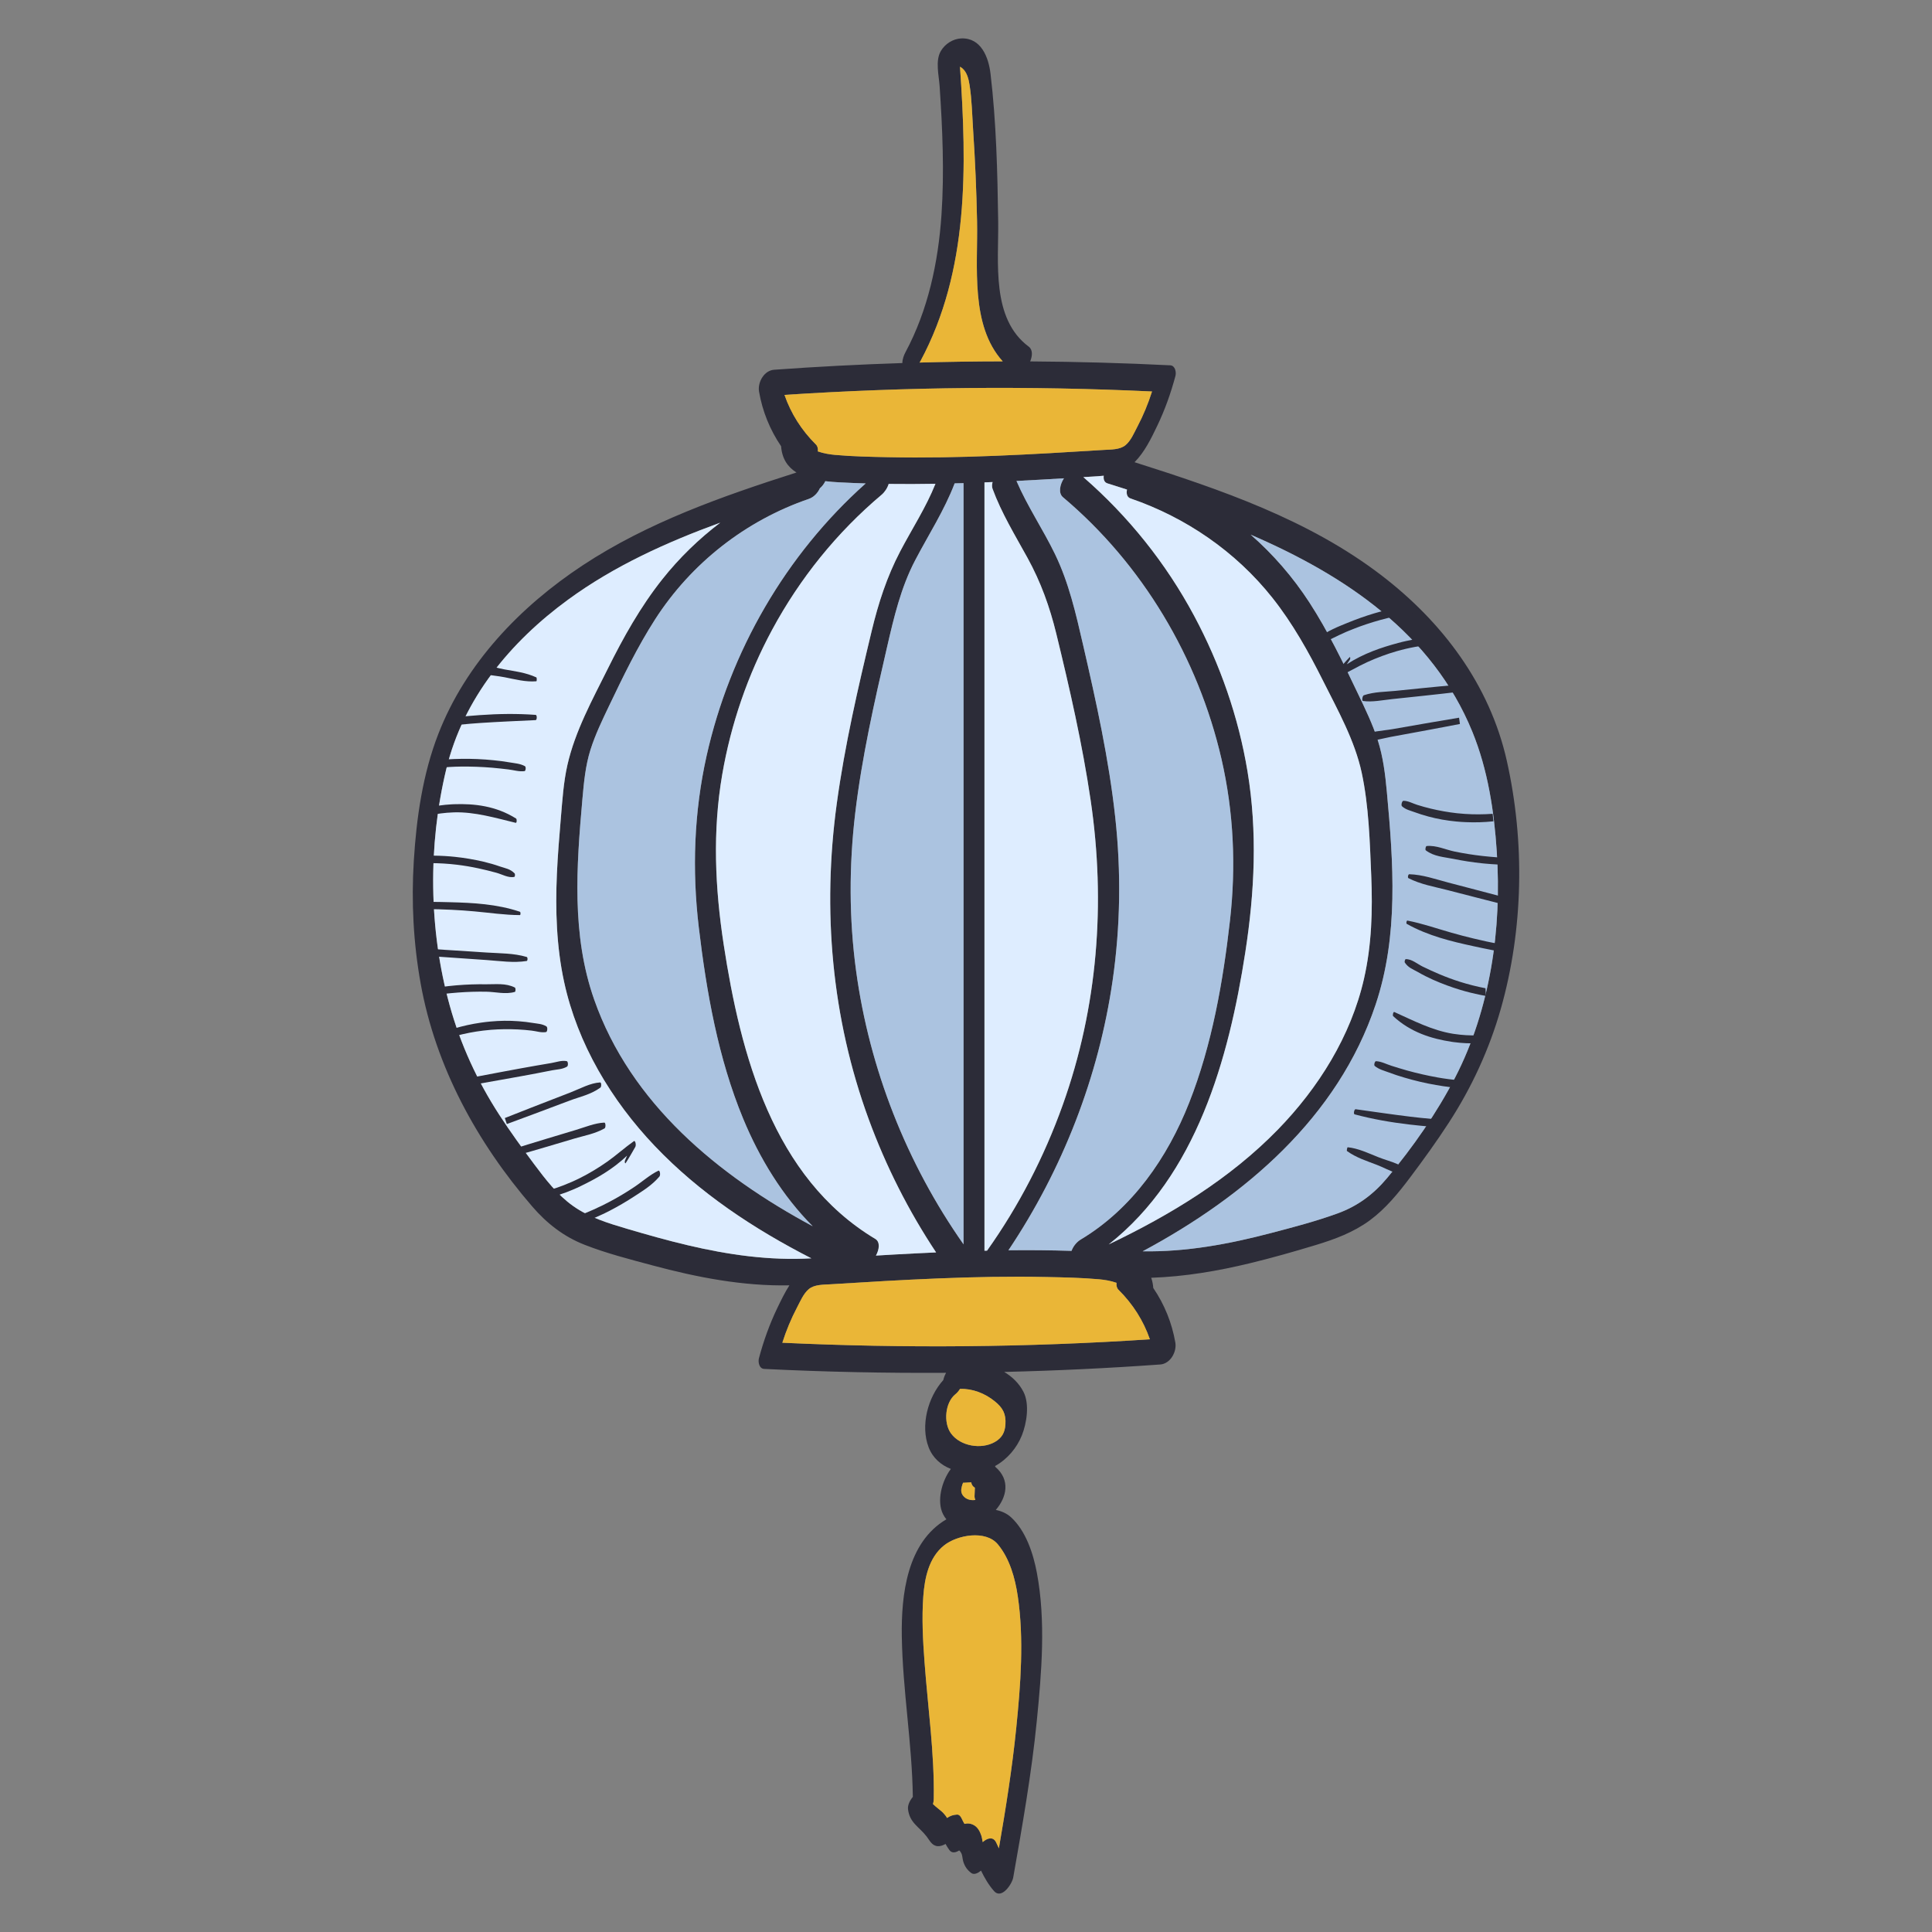 <?xml version="1.0" encoding="utf-8"?>
<!-- Generator: Adobe Illustrator 28.0.0, SVG Export Plug-In . SVG Version: 6.00 Build 0)  -->
<svg version="1.2" baseProfile="tiny" id="Слой_1"
	 xmlns="http://www.w3.org/2000/svg" xmlns:xlink="http://www.w3.org/1999/xlink" x="0px" y="0px"
	 viewBox="0 0 998.4 998.4" overflow="visible" xml:space="preserve">
<rect x="0" y="0" width="998.4" height="998.4" fill="#808080" stroke="none"/>
<g>
	<path fill="#2C2C38" d="M778.677,393.163c-8.84-39.37-33.33-71.83-65.04-96.04
		c-37.52-28.64-82.78-44.12-127.34-58.27
		c5.15-5.16,8.57-12.22,11.65-18.64c4.02-8.35,7.08-16.97,9.48-25.91
		c0.52-1.95-0.11-5.4-2.68-5.52c-24.11-1.2-48.25-1.86-72.39-2.02
		c1.23-2.88,1.38-6.04-0.74-7.63c-19.56-14.56-15.48-43.66-15.79-64.95
		c-0.36-25.29-0.97-50.98-3.96-76.12c-1-8.46-4.88-18.63-15.11-18.21
		c-4.29,0.18-8.45,2.85-10.59,6.56c-2.92,5.06-0.97,12.57-0.6,18.11
		c1.48,22.12,2.47,44.36,0.96,66.51
		c-1.67,24.6-6.93,49.24-18.66,71.09c-0.73,1.36-1.58,3.56-1.55,5.49
		c-22.11,0.72-44.21,1.87-66.28,3.46c-5.19,0.37-8.62,6.51-7.78,11.33
		c1.75,10.15,5.65,19.76,11.39,28.19c0.48,6.62,3.57,10.85,7.95,13.58
		c-38.31,12.25-76.8,25.75-110.52,48c-32.31,21.33-60.39,50.61-74.57,87.12
		c-8.1,20.83-11.3,43.43-12.67,65.62
		c-1.31,21.14-0.21,42.41,3.53,63.26
		c7.72,43.08,29.2,82.29,57.65,115.27c7.54,8.75,16.27,15.59,27.08,19.82
		c11.32,4.44,23.34,7.5,35.07,10.65c23.12,6.2,46.8,10.79,70.77,10.31
		c-2.41,3.78-4.4,7.89-6.26,11.76c-4.01,8.35-7.08,16.96-9.48,25.9
		c-0.52,1.96,0.11,5.4,2.68,5.53c31.32,1.55,62.68,2.21,94.02,2.02
		c-0.65,1.21-1.16,2.52-1.44,3.76c-8.05,8.91-11.83,23.55-7.59,34.67
		c2.11,5.54,6.39,9.24,11.5,11.23c-4.92,6.63-7.31,16.86-4.04,23.38
		c0.51,1.02,1.1,1.9,1.74,2.66c-20.41,11.99-23.38,39.1-23.04,60.58
		c0.44,27.72,5.32,55.16,5.7,82.87c-1.6,1.91-2.73,4.33-2.49,6.34
		c0.82,7.1,5.66,8.99,9.63,14.13c1.61,2.08,2.7,4.81,5.77,5
		c1.18,0.07,2.53-0.39,3.55-0.91c0.14-0.1,0.27-0.19,0.41-0.29
		c0.6,1.08,1.25,2.14,1.99,3.17c1.36,1.88,3.39,1.32,5.1,0.22
		c0.22,0.15,0.59,0.51,1.06,1.39c0.62,1.16,0.62,2.99,1.01,4.26
		c0.79,2.59,2,4.38,4.13,6c1.52,1.15,3.58,0.03,5.08-1.21
		c1.83,3.76,3.9,7.37,6.72,10.57c3.9,4.44,9.3-3.59,9.91-7
		c4.74-26.87,9.49-53.77,12.19-80.94
		c2.48-25.02,4.73-51.68,0.03-76.58c-1.87-9.95-5.67-21.61-13.35-28.66
		c-2.14-1.97-4.87-3.16-7.86-3.79c5.65-6.56,7.65-15.52-0.28-22.28
		c-0.02-0.14-0.06-0.28-0.09-0.42c0.04-0.02,0.08-0.04,0.12-0.06
		c6.14-3.42,11.08-9.21,13.7-15.73c2.53-6.31,4.07-16.17,0.87-22.47
		c-2.2-4.34-5.75-7.81-9.98-10.35c26.9-0.64,53.79-1.92,80.64-3.85
		c5.19-0.37,8.62-6.52,7.79-11.34c-1.76-10.15-5.65-19.76-11.4-28.18
		c-0.14-1.97-0.51-3.72-1.07-5.29c17.26-0.57,34.41-3.49,51.21-7.56
		c11.3-2.73,22.49-5.93,33.62-9.29c10.01-3.03,19.77-6.63,28.25-12.91
		c8.09-5.99,14.58-13.92,20.6-21.92c6.99-9.3,13.83-18.75,20.16-28.52
		c11.8-18.18,20.87-37.86,26.81-58.72
		C787.277,480.183,788.047,434.943,778.677,393.163z M657.527,308.923
		c10.46,13.18,18.7,27.94,26.21,42.94
		c7.59,15.14,16.36,30.77,19.95,47.45
		c3.69,17.18,4.2,35.74,4.93,53.27c0.75,17.86,0.23,35.82-3.77,53.31
		c-6.75,29.56-23.49,56.27-44.48,77.84c-24.78,25.45-55.54,44.1-87.41,59.34
		c45.26-35.69,62.03-95.67,70.58-150.96
		c4.82-31.2,6.32-62.21,1.14-93.46c-4.65-28.1-14.14-55.32-27.58-80.41
		c-14.56-27.19-34-51.46-57.26-71.68c1.49-0.09,2.98-0.18,4.47-0.27
		c2.05-0.13,4.08-0.24,6.07-0.45c-0.24,1.87,0.27,3.42,1.9,3.94
		c3.35,1.05,6.72,2.12,10.12,3.21c-0.43,2.13,0.02,3.97,1.81,4.58
		C612.897,267.423,638.637,285.123,657.527,308.923z M512.917,252.583
		c4.63,12.59,11.62,23.98,18.06,35.69c6.87,12.48,11.5,25.37,14.88,39.19
		c6.94,28.43,13.5,57.15,17.76,86.11c7.82,53.07,3.67,106.92-14.47,157.55
		c-9.55,26.69-22.65,52.07-39.07,75.18c-0.45,0.01-0.89,0.03-1.33,0.04
		v-397.06c1.39-0.06,2.79-0.11,4.19-0.17
		C512.597,250.363,512.547,251.573,512.917,252.583z M574.967,506.743
		c4.05-27.95,4.43-56.23,1.37-84.29
		c-3.28-30.14-9.84-59.77-16.65-89.28
		c-3.7-16.04-7.3-31.96-14.51-46.86
		c-6.21-12.82-14.27-24.68-19.89-37.77
		c4.05-0.21,8.1-0.42,12.15-0.65c4.12-0.23,8.25-0.47,12.37-0.72
		c-2.09,3.24-3.01,7.65-0.5,9.77c41.1,34.61,69.86,82.98,81.91,135.25
		c6.32,27.42,7.57,55.54,4.4,83.48
		c-3.6,31.76-9.3,64.24-21.05,94.08
		c-11.22,28.48-29.43,54.84-56.06,70.79
		c-2.07,1.24-3.9,3.45-4.77,5.87c-10.87-0.35-21.74-0.43-32.61-0.31
		C549.107,604.333,567.747,556.573,574.967,506.743z M475.657,186.623
		c25.13-46.81,23.99-100.54,20.44-152.14
		c0.49,0.28,0.9,0.56,1.19,0.81c2.46,2.07,3.27,5.6,3.75,8.62
		c1.19,7.56,1.33,15.44,1.83,23.08c1.05,15.74,1.73,31.5,2.05,47.28
		c0.47,23.42-3.61,53.81,13.25,72.46
		c-14.32,0.02-28.64,0.23-42.95,0.62
		C475.387,187.103,475.537,186.853,475.657,186.623z M405.397,204.073
		c63.23-4.15,126.65-4.73,189.94-1.77
		c-2.01,6.31-4.55,12.47-7.64,18.31c-1.62,3.08-3.27,7.08-6.01,9.39
		c-2.92,2.45-7.63,2.28-11.22,2.5c-18.58,1.17-37.16,2.28-55.76,3.03
		c-18.59,0.75-37.19,1.12-55.79,0.73c-9.09-0.19-18.25-0.36-27.31-1.18
		c-2.61-0.24-5.94-0.73-8.97-1.81c0.16-1.42-0.12-2.71-1.02-3.59
		C414.207,222.333,408.737,213.703,405.397,204.073z M452.317,640.233
		c-52.87-31.69-69.63-95.25-78.35-152.21c-4.48-29.25-5.78-58.53-0.74-87.78
		c4.49-26.1,13.21-51.47,25.78-74.78
		c14.35-26.6,33.46-50.32,56.59-69.8c1.51-1.27,2.98-3.38,3.64-5.58
		c8.06,0.1,16.11,0.07,24.17-0.07c-4.89,12.26-12.15,23.33-18.26,35
		c-6.85,13.1-11.27,26.76-14.71,41.11
		c-7.07,29.44-13.92,59.1-18.02,89.12
		c-7.54,55.08-2.68,110.87,16.52,163.2
		c8.88,24.19,20.56,47.31,34.81,68.77
		c-7.19,0.32-14.37,0.68-21.55,1.08c-3.18,0.18-6.36,0.37-9.54,0.56
		C454.437,645.653,454.907,641.783,452.317,640.233z M442.407,501.703
		c-3.67-27-3.67-54.39-0.46-81.44c3.44-28.96,9.89-57.46,16.45-85.84
		c3.57-15.47,7.14-30.75,14.54-44.91c6.92-13.22,15.06-25.75,20.4-39.73
		c1.53-0.04,3.06-0.06,4.59-0.11v393.36
		C468.527,601.183,449.307,552.413,442.407,501.703z M417.957,257.823
		c2.53-0.87,4.6-3,5.73-5.49c1.17-0.98,2.14-2.27,2.81-3.67
		c2.49,0.3,4.98,0.48,7.35,0.6c4.5,0.24,9.01,0.42,13.51,0.56
		c-41.29,36.8-70.14,86.82-82.21,140.76
		c-6.52,29.18-7.55,59.02-4.03,88.67c3.98,33.43,10,67.62,22.93,98.86
		c8.5,20.54,20.33,39.91,35.94,55.58c-48.9-26.27-94.06-63.42-112.93-117.13
		c-11.78-33.5-9.14-68.94-6.08-103.68
		c0.76-8.54,1.56-17.2,4.16-25.42c2.48-7.85,6.08-15.31,9.63-22.73
		c7.28-15.21,14.64-30.47,23.78-44.68
		C357.227,291.023,385.297,269.033,417.957,257.823z M355.237,643.463
		c-10.49-2.48-20.86-5.41-31.19-8.46
		c-9.72-2.88-19.58-5.87-27.93-11.81c-8.09-5.75-14.21-13.72-20.09-21.59
		c-6.23-8.35-12.36-16.79-18.03-25.53
		c-11.37-17.53-20.03-36.36-25.61-56.51
		c-10.85-39.2-11.28-82.61-1.76-122.14
		c8.78-36.46,33.16-65.77,62.95-87.54
		c23.87-17.45,50.86-29.65,78.63-39.79
		c-11.13,8.45-21.22,18.26-29.96,29.27
		c-11.26,14.18-20.13,30.04-28.16,46.21
		c-7.93,15.94-16.89,32.22-20.86,49.7c-2.04,9-2.61,18.28-3.4,27.45
		c-0.82,9.62-1.61,19.25-2.04,28.89c-0.82,18.67-0.24,37.51,3.73,55.82
		c6.93,31.99,24.4,61.18,46.82,84.75
		c23.11,24.3,51.23,42.88,80.96,58.09
		C397.687,651.513,376.237,648.433,355.237,643.463z M496.377,955.753
		c0.16-0.13,0.33-0.26,0.48-0.38
		C496.677,955.533,496.517,955.653,496.377,955.753z M515.647,798.053
		c6.16,7.41,8.92,17.48,10.31,26.83c3.29,22.21,1.46,45.84-0.79,68.07
		c-2.1,20.85-5.41,41.56-8.98,62.21c-0.45-0.94-0.89-1.88-1.31-2.84
		c-1.59-3.56-4.76-2.44-7.04-0.37c-0.25-1.13-0.37-2.33-0.68-3.27
		c-0.67-2.03-1.76-4.23-3.66-5.38c-1.73-1.04-3.45-1.18-5.08-0.78
		c-0.47-0.76-0.9-1.55-1.28-2.41c-0.44-0.99-1.23-2.49-2.62-2.39
		c-2.01,0.16-3.34,0.58-4.99,1.67c-0.06,0.04-0.1,0.06-0.15,0.1
		c-0.34-0.82-1.08-1.61-1.61-2.25c-1.18-1.42-3.77-3.1-5.62-4.93
		c0.24-0.89,0.38-1.78,0.39-2.63c0.4-23.72-3.03-47.21-4.77-70.82
		c-0.84-11.25-1.46-22.67-0.63-33.94c0.7-9.47,2.86-19.98,10.65-26.24
		C494.657,793.143,509.427,790.563,515.647,798.053z M504.037,775.133
		c-2.37,0.33-4.82-0.24-6.37-2.25c-1.14-1.48-1.08-3.06-0.61-4.77
		c0.15-0.58,0.37-1.37,0.71-1.93c0.08,0.03,0.2,0.05,0.39,0.06
		c0.54,0,2.37-0.18,3.74-0.22c0.18,1.13,0.73,2.09,1.74,2.69
		c0.05,0.03,0.09,0.07,0.15,0.1c-0.02,1.65-0.18,3.59-0.18,4.33
		C503.607,773.923,503.767,774.583,504.037,775.133z M519.577,736.133
		c-0.27,4.11-1.83,6.96-5.43,9.02c-7,4.02-17.81,2.25-22.67-4.36
		c-4.03-5.48-3.13-16.01,2.28-20.33c0.84-0.67,1.67-1.63,2.35-2.73
		c6.45-0.19,12.76,2.23,17.89,6.36
		C518.247,727.503,519.937,730.653,519.577,736.133z M404.287,693.883
		c2.01-6.31,4.56-12.47,7.64-18.31c1.62-3.07,3.28-7.08,6.02-9.38
		c2.92-2.46,7.62-2.28,11.22-2.51c18.58-1.16,37.16-2.28,55.76-3.03
		c18.58-0.75,37.19-1.12,55.78-0.73c9.09,0.19,18.26,0.36,27.31,1.18
		c2.62,0.24,5.94,0.74,8.97,1.82c-0.15,1.41,0.13,2.7,1.02,3.59
		c7.41,7.34,12.89,15.98,16.22,25.6
		C531.007,696.263,467.587,696.853,404.287,693.883z M770.527,500.313
		c-3.43,19.51-9.37,38.73-18.48,56.36
		c-9.53,18.45-21.87,36.16-35.2,52.07
		c-7.06,8.43-15.24,14.54-25.62,18.31
		c-11.15,4.06-22.79,7.1-34.26,10.11
		c-21.76,5.72-43.96,9.87-66.46,9.47
		c52.76-28.33,100.88-69.16,120.37-127.47
		c11.92-35.64,9.21-73.15,5.81-109.96c-0.83-9-1.92-18.01-4.68-26.65
		c-2.66-8.33-6.5-16.23-10.26-24.1c-7.66-16.04-15.37-32.13-25.06-47.07
		c-8.5-13.1-18.74-24.91-30.37-35.08
		c48.93,21.13,93.85,51.17,114.55,101.85
		c8.01,19.61,11.26,40.99,12.63,62.02
		C774.797,460.253,774.007,480.473,770.527,500.313z"/>
	<path fill="#ABC3E0" d="M770.527,500.313c-3.43,19.51-9.37,38.73-18.48,56.36
		c-9.53,18.45-21.87,36.16-35.2,52.07
		c-7.06,8.43-15.24,14.54-25.62,18.31
		c-11.15,4.06-22.79,7.1-34.26,10.11
		c-21.76,5.72-43.96,9.87-66.46,9.47
		c52.76-28.33,100.88-69.16,120.37-127.47
		c11.92-35.64,9.21-73.15,5.81-109.96c-0.83-9-1.92-18.01-4.68-26.65
		c-2.66-8.33-6.5-16.23-10.26-24.1c-7.66-16.04-15.37-32.13-25.06-47.07
		c-8.5-13.1-18.74-24.91-30.37-35.08
		c48.93,21.13,93.85,51.17,114.55,101.85
		c8.01,19.61,11.26,40.99,12.63,62.02
		C774.797,460.253,774.007,480.473,770.527,500.313z"/>
	<path fill="#DEEDFF" d="M704.847,505.893c-6.75,29.56-23.49,56.27-44.48,77.84
		c-24.78,25.45-55.54,44.1-87.41,59.34
		c45.26-35.69,62.03-95.67,70.58-150.96
		c4.82-31.2,6.32-62.21,1.14-93.46c-4.65-28.1-14.14-55.32-27.58-80.41
		c-14.56-27.19-34-51.46-57.26-71.68c1.49-0.09,2.98-0.18,4.47-0.27
		c2.05-0.13,4.08-0.24,6.07-0.45c-0.24,1.87,0.27,3.42,1.9,3.94
		c3.35,1.05,6.72,2.12,10.12,3.21c-0.43,2.13,0.02,3.97,1.81,4.58
		c28.69,9.85,54.43,27.55,73.32,51.35
		c10.46,13.18,18.7,27.94,26.21,42.94
		c7.59,15.14,16.36,30.77,19.95,47.45
		c3.69,17.18,4.2,35.74,4.93,53.27
		C709.367,470.443,708.847,488.403,704.847,505.893z"/>
	<path fill="#ABC3E0" d="M635.617,475.673c-3.6,31.76-9.3,64.24-21.05,94.08
		c-11.22,28.48-29.43,54.84-56.06,70.79
		c-2.07,1.24-3.9,3.45-4.77,5.87c-10.87-0.35-21.74-0.43-32.61-0.31
		c27.98-41.77,46.62-89.53,53.84-139.36
		c4.05-27.95,4.43-56.23,1.37-84.29
		c-3.28-30.14-9.84-59.77-16.65-89.28
		c-3.7-16.04-7.3-31.96-14.51-46.86
		c-6.21-12.82-14.27-24.68-19.89-37.77
		c4.05-0.21,8.1-0.42,12.15-0.65c4.12-0.23,8.25-0.47,12.37-0.72
		c-2.09,3.24-3.01,7.65-0.5,9.77c41.1,34.61,69.86,82.98,81.91,135.25
		C637.537,419.613,638.787,447.733,635.617,475.673z"/>
	<path fill="#DEEDFF" d="M549.147,571.123c-9.55,26.69-22.65,52.07-39.07,75.18
		c-0.45,0.01-0.89,0.03-1.33,0.04v-397.06
		c1.39-0.06,2.79-0.11,4.19-0.17c-0.34,1.25-0.39,2.46-0.02,3.47
		c4.63,12.59,11.62,23.98,18.06,35.69c6.87,12.48,11.5,25.37,14.88,39.19
		c6.94,28.43,13.5,57.15,17.76,86.11
		C571.437,466.643,567.287,520.493,549.147,571.123z"/>
	<path fill="#ABC3E0" d="M497.927,249.673v393.36c-29.4-41.85-48.62-90.62-55.52-141.33
		c-3.67-27-3.67-54.39-0.46-81.44c3.44-28.96,9.89-57.46,16.45-85.84
		c3.57-15.47,7.14-30.75,14.54-44.91c6.92-13.22,15.06-25.75,20.4-39.73
		C494.867,249.743,496.397,249.723,497.927,249.673z"/>
	<path fill="#DEEDFF" d="M483.747,647.213c-7.19,0.32-14.37,0.68-21.55,1.08
		c-3.18,0.18-6.36,0.37-9.54,0.56c1.78-3.2,2.25-7.07-0.34-8.62
		c-52.87-31.69-69.63-95.25-78.35-152.21c-4.48-29.25-5.78-58.53-0.74-87.78
		c4.49-26.1,13.21-51.47,25.78-74.78
		c14.35-26.6,33.46-50.32,56.59-69.8c1.51-1.27,2.98-3.38,3.64-5.58
		c8.06,0.1,16.11,0.07,24.17-0.07c-4.89,12.26-12.15,23.33-18.26,35
		c-6.85,13.1-11.27,26.76-14.71,41.11
		c-7.07,29.44-13.92,59.1-18.02,89.12
		c-7.54,55.08-2.68,110.87,16.52,163.2
		C457.817,602.633,469.497,625.753,483.747,647.213z"/>
	<path fill="#ABC3E0" d="M365.147,390.583c-6.52,29.18-7.55,59.02-4.03,88.67
		c3.98,33.43,10,67.62,22.93,98.86c8.5,20.54,20.33,39.91,35.94,55.58
		c-48.9-26.27-94.06-63.42-112.93-117.13
		c-11.78-33.5-9.14-68.94-6.08-103.68
		c0.76-8.54,1.56-17.2,4.16-25.42c2.48-7.85,6.08-15.31,9.63-22.73
		c7.28-15.21,14.64-30.47,23.78-44.68c18.68-29.03,46.75-51.02,79.41-62.23
		c2.53-0.87,4.6-3,5.73-5.49c1.17-0.98,2.14-2.27,2.81-3.67
		c2.49,0.3,4.98,0.48,7.35,0.6c4.5,0.24,9.01,0.42,13.51,0.56
		C406.067,286.623,377.217,336.643,365.147,390.583z"/>
	<path fill="#DEEDFF" d="M419.297,650.273c-21.61,1.24-43.06-1.84-64.06-6.81
		c-10.49-2.48-20.86-5.41-31.19-8.46
		c-9.72-2.88-19.58-5.87-27.93-11.81c-8.09-5.75-14.21-13.72-20.09-21.59
		c-6.23-8.35-12.36-16.79-18.03-25.53
		c-11.37-17.53-20.03-36.36-25.61-56.51
		c-10.85-39.2-11.28-82.61-1.76-122.14
		c8.78-36.46,33.16-65.77,62.95-87.54
		c23.87-17.45,50.86-29.65,78.63-39.79
		c-11.13,8.45-21.22,18.26-29.96,29.27
		c-11.26,14.18-20.13,30.04-28.16,46.21
		c-7.93,15.94-16.89,32.22-20.86,49.7c-2.04,9-2.61,18.28-3.4,27.45
		c-0.82,9.62-1.61,19.25-2.04,28.89c-0.82,18.67-0.24,37.51,3.73,55.82
		c6.93,31.99,24.4,61.18,46.82,84.75
		C361.447,616.483,389.567,635.063,419.297,650.273z"/>
	<path fill="#EAB637" d="M595.337,202.303c-2.01,6.31-4.55,12.47-7.64,18.31
		c-1.62,3.08-3.27,7.08-6.01,9.39c-2.92,2.45-7.63,2.28-11.22,2.5
		c-18.58,1.17-37.16,2.28-55.76,3.03c-18.59,0.75-37.19,1.12-55.79,0.73
		c-9.09-0.19-18.25-0.36-27.31-1.18c-2.61-0.24-5.94-0.73-8.97-1.81
		c0.16-1.42-0.12-2.71-1.02-3.59c-7.41-7.35-12.88-15.98-16.22-25.61
		C468.627,199.923,532.047,199.343,595.337,202.303z"/>
	<path fill="#EAB637" d="M504.037,775.133c-2.37,0.33-4.82-0.24-6.37-2.25
		c-1.14-1.48-1.08-3.06-0.61-4.77c0.15-0.58,0.37-1.37,0.71-1.93
		c0.08,0.03,0.2,0.05,0.39,0.06c0.54,0,2.37-0.18,3.74-0.22
		c0.18,1.13,0.73,2.09,1.74,2.69c0.05,0.03,0.09,0.07,0.15,0.1
		c-0.02,1.65-0.18,3.59-0.18,4.33
		C503.607,773.923,503.767,774.583,504.037,775.133z"/>
	<path fill="#EAB637" d="M594.227,692.113c-63.22,4.15-126.64,4.74-189.94,1.77
		c2.01-6.31,4.56-12.47,7.64-18.31c1.62-3.07,3.28-7.08,6.02-9.38
		c2.92-2.46,7.62-2.28,11.22-2.51c18.58-1.16,37.16-2.28,55.76-3.03
		c18.58-0.75,37.19-1.12,55.78-0.73c9.09,0.19,18.26,0.36,27.31,1.18
		c2.62,0.24,5.94,0.74,8.97,1.82c-0.15,1.41,0.13,2.7,1.02,3.59
		C585.417,673.853,590.897,682.493,594.227,692.113z"/>
	<path fill="#EAB637" d="M519.577,736.133c-0.27,4.11-1.83,6.96-5.43,9.02
		c-7,4.02-17.81,2.25-22.67-4.36c-4.03-5.48-3.13-16.01,2.28-20.33
		c0.84-0.67,1.67-1.63,2.35-2.73c6.45-0.19,12.76,2.23,17.89,6.36
		C518.247,727.503,519.937,730.653,519.577,736.133z"/>
	<path fill="#EAB637" d="M525.167,892.953c-2.1,20.85-5.41,41.56-8.98,62.21
		c-0.45-0.94-0.89-1.88-1.31-2.84c-1.59-3.56-4.76-2.44-7.04-0.37
		c-0.25-1.13-0.37-2.33-0.68-3.27c-0.67-2.03-1.76-4.23-3.66-5.38
		c-1.73-1.04-3.45-1.18-5.08-0.78c-0.47-0.76-0.9-1.55-1.28-2.41
		c-0.44-0.99-1.23-2.49-2.62-2.39c-2.01,0.16-3.34,0.58-4.99,1.67
		c-0.06,0.04-0.1,0.06-0.15,0.1c-0.34-0.82-1.08-1.61-1.61-2.25
		c-1.18-1.42-3.77-3.1-5.62-4.93c0.24-0.89,0.38-1.78,0.39-2.63
		c0.4-23.72-3.03-47.21-4.77-70.82c-0.84-11.25-1.46-22.67-0.63-33.94
		c0.7-9.47,2.86-19.98,10.65-26.24c6.87-5.54,21.64-8.12,27.86-0.63
		c6.16,7.41,8.92,17.48,10.31,26.83
		C529.247,847.093,527.417,870.723,525.167,892.953z"/>
	<path fill="#EAB637" d="M518.167,186.733c-14.32,0.02-28.64,0.23-42.95,0.62
		c0.17-0.25,0.32-0.5,0.44-0.73c25.13-46.81,23.99-100.54,20.44-152.14
		c0.49,0.28,0.9,0.56,1.19,0.81c2.46,2.07,3.27,5.6,3.75,8.62
		c1.19,7.56,1.33,15.44,1.83,23.08c1.05,15.74,1.73,31.5,2.05,47.28
		C505.387,137.693,501.307,168.083,518.167,186.733z"/>
	<g>
		<path fill="#2C2C38" d="M293.024,551.2c-2.478,1.46-5.206,1.42-7.752,1.91
			c-2.652,0.53-5.312,1.04-7.967,1.56c-5.181,1.01-10.374,1.9-15.559,2.84
			c-0.764,0.14-1.524,0.28-2.288,0.41c-4.818,0.87-9.631,1.73-14.448,2.56
			c-0.388-1.2-0.773-2.41-1.153-3.63c4.78-0.92,9.559-1.83,14.343-2.72
			c1.072-0.2,2.141-0.4,3.213-0.6c5.189-0.94,10.374-1.95,15.563-2.83
			c2.656-0.46,5.312-0.91,7.967-1.36c2.597-0.45,5.362-1.51,7.963-0.96
			C293.581,548.52,293.712,550.8,293.024,551.2z"/>
	</g>
	<g>
		<g>
			<path fill="#2C2C38" d="M277.169,352.06c-5.455,0.468-10.931-1.006-16.38-2.073
				c-1.697-0.335-3.403-0.559-5.111-0.793c-1.902-0.244-3.811-0.518-5.711-0.976
				c-0.093-1.545-0.179-3.1-0.264-4.645c1.887,0.244,3.779,0.681,5.666,1.138
				c1.818,0.447,3.633,0.915,5.44,1.24c5.455,0.996,10.935,1.606,16.369,4.116
				C277.445,350.19,277.439,352.05,277.169,352.06z"/>
		</g>
		<g>
			<path fill="#2C2C38" d="M276.802,372.134c-9.487,0.46-19,0.84-28.496,1.47
				c-1.702,0.11-3.399,0.24-5.1,0.38c-3.103,0.26-6.211,0.55-9.314,0.85
				c-0.912,0.09-1.828,0.22-2.744,0.35c-0.236-1.31-0.473-2.64-0.701-3.96
				c1.17-0.11,2.335-0.21,3.492-0.36c2.829-0.35,5.662-0.64,8.495-0.88
				c1.854-0.16,3.703-0.31,5.556-0.44c9.627-0.69,19.219-0.82,28.846-0.11
				C277.579,369.484,277.541,372.114,276.802,372.134z"/>
		</g>
		<g>
			<path fill="#2C2C38" d="M271.095,398.484c-2.761,0.41-5.616-0.54-8.377-0.86
				c-2.795-0.33-5.59-0.65-8.385-0.89c-5.358-0.45-10.724-0.64-16.082-0.59
				c-0.916,0.01-1.832,0.03-2.749,0.06c-4.155,0.14-8.301,0.5-12.447,0.97
				c-0.27-1.34-0.54-2.69-0.806-4.04c4.134-0.49,8.271-0.75,12.405-0.89
				c1.212-0.04,2.428-0.07,3.64-0.09c5.599-0.1,11.193,0.15,16.787,0.72
				c2.795,0.27,5.586,0.63,8.377,1.12c2.584,0.46,5.286,0.56,7.807,1.94
				C271.914,396.284,271.677,398.404,271.095,398.484z"/>
		</g>
		<g>
			<path fill="#2C2C38" d="M266.524,425.215c-10.593-2.57-21.031-5.68-31.709-5.42
				c-0.224,0.01-0.452,0.01-0.676,0.03c-4.205,0.14-8.402,0.7-12.586,1.62
				c-0.287-1.32-0.57-2.63-0.849-3.95c4.146-1,8.309-1.6,12.477-1.83
				c0.452-0.03,0.904-0.05,1.355-0.07c10.661-0.38,21.791,0.9,32.139,7.39
				C267.199,423.315,267.069,425.345,266.524,425.215z"/>
		</g>
		<g>
			<path fill="#2C2C38" d="M265.805,453.14c-3.002,0.71-6.35-1.33-9.344-2.14
				c-3.082-0.85-6.177-1.6-9.268-2.27c-3.703-0.8-7.41-1.42-11.121-1.87
				c-4.526-0.54-9.057-0.81-13.587-0.82c-0.304-1.28-0.604-2.57-0.899-3.86
				c3.682-0.05,7.359,0.08,11.033,0.38c0.811,0.07,1.617,0.15,2.428,0.23
				c4.957,0.52,9.905,1.36,14.845,2.51c2.871,0.68,5.742,1.51,8.592,2.51
				c2.445,0.85,5.176,1.17,7.444,3.53
				C266.253,451.68,266.155,453.06,265.805,453.14z"/>
		</g>
		<g>
			<path fill="#2C2C38" d="M268.626,472.893c-7.824-0.03-15.639-1.22-23.45-1.92
				c-3.914-0.36-7.832-0.63-11.746-0.82c-4.598-0.24-9.196-0.35-13.794-0.36
				c-0.308-1.24-0.612-2.48-0.916-3.72c3.027-0.03,6.05-0.01,9.078,0.05
				c1.533,0.03,3.07,0.07,4.606,0.11c12.084,0.3,24.299,0.93,36.248,4.92
				C269.107,471.293,269.115,472.913,268.626,472.893z"/>
		</g>
		<g>
			<path fill="#2C2C38" d="M272.168,496.608c-6.827,1.09-13.752,0-20.587-0.48
				c-4.957-0.34-9.909-0.68-14.866-1.03c-1.904-0.13-3.808-0.27-5.713-0.4
				c-2.901-0.2-5.806-0.41-8.706-0.62c-0.334-1.26-0.667-2.52-0.996-3.78
				c3.251,0.21,6.498,0.41,9.749,0.62c1.524,0.1,3.053,0.2,4.577,0.29
				c5.333,0.35,10.665,0.69,16.002,1.04c6.836,0.44,13.769,0.29,20.566,2.28
				C272.755,494.698,272.733,496.518,272.168,496.608z"/>
		</g>
		<g>
			<path fill="#2C2C38" d="M266.041,512.596c-4.813,1.39-9.876-0.03-14.714-0.11
				c-4.86-0.08-9.724,0.06-14.579,0.43c-0.156,0.01-0.312,0.02-0.469,0.04
				c-4.678,0.36-9.356,0.89-14.026,1.62c-0.321-1.13-0.638-2.26-0.954-3.39
				c4.623-0.87,9.247-1.53,13.883-1.94c0.3-0.03,0.6-0.06,0.899-0.08
				c5.096-0.42,10.192-0.6,15.293-0.52c4.805,0.05,9.969-0.7,14.693,1.68
				C266.535,510.576,266.531,512.456,266.041,512.596z"/>
		</g>
		<g>
			<path fill="#2C2C38" d="M282.184,533.337c-2.428,0.46-5.016-0.48-7.456-0.75
				c-2.377-0.28-4.75-0.48-7.127-0.6c-4.64-0.21-9.285-0.18-13.916,0.19
				c-1.338,0.11-2.673,0.24-4.011,0.41c-4.691,0.56-9.373,1.48-14.043,2.71
				c-0.376-1.24-0.747-2.48-1.119-3.73c4.611-1.39,9.242-2.4,13.883-3.07
				c1.664-0.25,3.331-0.45,4.999-0.6c4.868-0.45,9.728-0.53,14.596-0.15
				c2.491,0.2,4.978,0.46,7.461,0.89c2.272,0.39,4.725,0.41,6.924,1.78
				C283.117,530.877,282.851,533.227,282.184,533.337z"/>
		</g>
		<g>
			<path fill="#2C2C38" d="M310.258,562.051c-5.029,3.64-10.551,4.7-15.74,6.65
				c-5.016,1.89-10.036,3.77-15.056,5.66c-1.229,0.46-2.462,0.92-3.69,1.38
				c-4.619,1.73-9.238,3.44-13.857,5.13c-0.35-1.03-0.692-2.06-1.039-3.1
				c4.577-1.82,9.154-3.62,13.731-5.4c1.621-0.63,3.243-1.26,4.864-1.89
				c5.134-2,10.281-3.98,15.415-5.97c5.003-1.95,10.184-4.87,15.259-5.14
				C310.832,559.331,310.845,561.611,310.258,562.051z"/>
		</g>
		<g>
			<path fill="#2C2C38" d="M312.415,583.125c-5.058,2.83-10.365,3.71-15.525,5.23
				c-4.94,1.47-9.884,2.93-14.824,4.4c-2.584,0.77-5.172,1.52-7.76,2.27
				c-4.826,1.39-9.652,2.76-14.478,4.13c-0.388-1.11-0.777-2.22-1.161-3.33
				c4.771-1.49,9.542-2.99,14.313-4.46c3.023-0.94,6.046-1.86,9.069-2.77
				c5.189-1.57,10.382-3.12,15.576-4.69c4.851-1.46,9.766-3.55,14.659-3.78
				C313.027,580.095,313.103,582.734,312.415,583.125z"/>
		</g>
		<g>
			<path fill="#2C2C38" d="M328.287,592.731c-1.63,2.85-3.26,5.72-4.961,8.32
				c-0.321,0.49-0.616-0.65-0.376-1.24c0.359-0.88,0.73-1.75,1.102-2.6
				c-7.668,7.28-16.006,11.87-23.991,15.74c-1.3,0.63-2.605,1.23-3.914,1.78
				c-0.004,0.01-0.008,0-0.008,0c-0.819,0.36-1.638,0.69-2.462,1l-0.004,0.01
				c-0.393,0.16-0.785,0.31-1.178,0.45c-4.923,1.85-9.88,3.19-14.845,4.06
				c-0.426-1.14-0.844-2.29-1.262-3.44c4.936-0.93,9.842-2.35,14.723-4.24
				c2.968-1.14,5.924-2.45,8.871-3.93c4.695-2.37,9.348-5.17,13.95-8.41
				c4.594-3.24,9.074-7.31,13.667-10.53
				C328.279,589.221,328.887,591.671,328.287,592.731z"/>
		</g>
		<g>
			<path fill="#2C2C38" d="M340.739,608.038c-3.986,4.63-8.55,7.31-12.81,10.12
				c-4.281,2.79-8.588,5.31-12.92,7.55c-0.87,0.45-1.735,0.88-2.605,1.3
				c-5.822,2.83-11.691,5.06-17.594,6.71c-0.448-1.16-0.891-2.31-1.33-3.48
				c5.886-1.96,11.746-4.34,17.56-7.18c1.178-0.58,2.356-1.17,3.53-1.79
				c4.332-2.27,8.639-4.81,12.907-7.66c4.235-2.79,8.47-6.61,12.776-8.63
				C341.014,604.628,341.465,607.198,340.739,608.038z"/>
		</g>
	</g>
	<g>
		<g>
			<path fill="#2C2C38" d="M696.466,592.871c5.447,0.555,10.554,3.021,15.709,5.083
				c1.605,0.645,3.24,1.182,4.874,1.729c1.824,0.593,3.648,1.218,5.43,2.021
				c-0.196,1.535-0.4,3.079-0.604,4.613c-1.809-0.591-3.586-1.372-5.356-2.172
				c-1.703-0.777-3.4-1.574-5.115-2.23c-5.175-1.993-10.446-3.611-15.319-7.088
				C695.847,594.657,696.199,592.831,696.466,592.871z"/>
		</g>
		<g>
			<path fill="#2C2C38" d="M700.559,573.216c9.407,1.312,18.825,2.708,28.272,3.854
				c1.692,0.208,3.384,0.396,5.082,0.575c3.098,0.322,6.205,0.614,9.31,0.897
				c0.913,0.081,1.837,0.124,2.762,0.166c-0.011,1.331-0.026,2.682-0.048,4.021
				c-1.17-0.109-2.333-0.228-3.498-0.296c-2.845-0.182-5.682-0.424-8.511-0.715
				c-1.851-0.188-3.696-0.384-5.541-0.601c-9.587-1.112-19.037-2.768-28.363-5.256
				C699.303,575.675,699.829,573.098,700.559,573.216z"/>
		</g>
		<g>
			<path fill="#2C2C38" d="M711.067,548.387c2.789,0.111,5.417,1.575,8.071,2.403
				c2.685,0.844,5.372,1.678,8.074,2.434c5.181,1.438,10.418,2.623,15.692,3.57
				c0.902,0.161,1.806,0.311,2.712,0.452c4.108,0.635,8.249,1.052,12.41,1.361
				c0.016,1.367,0.031,2.744,0.041,4.12c-4.153-0.287-8.266-0.801-12.354-1.432
				c-1.198-0.186-2.398-0.383-3.593-0.588c-5.52-0.943-10.97-2.229-16.361-3.829
				c-2.696-0.785-5.371-1.658-8.023-2.658c-2.453-0.932-5.09-1.533-7.31-3.358
				C709.853,550.396,710.479,548.357,711.067,548.387z"/>
		</g>
		<g>
			<path fill="#2C2C38" d="M720.529,522.972c9.931,4.495,19.608,9.492,30.148,11.222
				c0.222,0.032,0.446,0.074,0.669,0.096c4.158,0.644,8.386,0.875,12.668,0.749
				c0.037,1.35,0.071,2.69,0.099,4.039c-4.26,0.212-8.462,0.027-12.599-0.522
				c-0.449-0.055-0.897-0.119-1.345-0.183
				c-10.546-1.609-21.243-4.936-30.205-13.237
				C719.511,524.713,720.017,522.743,720.529,522.972z"/>
		</g>
		<g>
			<path fill="#2C2C38" d="M726.427,495.668c3.082-0.139,5.992,2.488,8.783,3.84
				c2.87,1.408,5.772,2.721,8.684,3.954c3.49,1.475,7.017,2.773,10.58,3.905
				c4.347,1.372,8.748,2.48,13.198,3.332c0.061,1.314,0.115,2.637,0.166,3.96
				c-3.627-0.635-7.216-1.447-10.77-2.425c-0.784-0.219-1.561-0.448-2.343-0.677
				c-4.774-1.433-9.48-3.178-14.12-5.227c-2.695-1.202-5.361-2.551-7.976-4.064
				c-2.244-1.29-4.869-2.112-6.658-4.853
				C725.716,497.019,726.068,495.681,726.427,495.668z"/>
		</g>
		<g>
			<path fill="#2C2C38" d="M727.329,475.735c7.682,1.484,15.139,4.107,22.684,6.247
				c3.779,1.082,7.578,2.075,11.389,2.99c4.473,1.091,8.97,2.054,13.486,2.919
				c0.072,1.276,0.14,2.551,0.208,3.825c-2.98-0.533-5.947-1.115-8.91-1.737
				c-1.5-0.314-3.003-0.64-4.506-0.965
				c-11.817-2.542-23.702-5.432-34.701-11.574
				C726.559,477.218,726.852,475.624,727.329,475.735z"/>
		</g>
		<g>
			<path fill="#2C2C38" d="M728.259,451.774c6.911,0.199,13.512,2.557,20.139,4.3
				c4.807,1.256,9.61,2.511,14.416,3.776c1.847,0.482,3.692,0.973,5.539,1.455
				c2.813,0.736,5.628,1.482,8.439,2.228c0.093,1.3,0.187,2.6,0.276,3.899
				c-3.155-0.811-6.308-1.611-9.464-2.422c-1.479-0.382-2.962-0.764-4.443-1.136
				c-5.175-1.335-10.351-2.661-15.53-3.997
				c-6.635-1.703-13.475-2.845-19.784-6.064
				C727.327,453.542,727.686,451.757,728.259,451.774z"/>
		</g>
		<g>
			<path fill="#2C2C38" d="M737.251,437.205c4.988-0.471,9.698,1.866,14.437,2.844
				c4.76,0.982,9.565,1.749,14.405,2.288c0.155,0.019,0.311,0.038,0.468,0.048
				c4.664,0.516,9.359,0.865,14.083,1.016c0.105,1.17,0.206,2.339,0.307,3.508
				c-4.704-0.005-9.37-0.216-14.001-0.675c-0.3-0.026-0.6-0.053-0.898-0.089
				c-5.085-0.535-10.126-1.306-15.123-2.333c-4.712-0.943-9.925-1.166-14.125-4.383
				C736.39,439.098,736.744,437.251,737.251,437.205z"/>
		</g>
		<g>
			<path fill="#2C2C38" d="M725.247,413.824c2.471-0.001,4.839,1.404,7.187,2.123
				c2.284,0.717,4.578,1.355,6.891,1.915c4.52,1.069,9.089,1.903,13.709,2.401
				c1.336,0.141,2.671,0.261,4.017,0.343c4.713,0.322,9.485,0.289,14.302-0.051
				c0.139,1.288,0.273,2.576,0.406,3.873c-4.789,0.508-9.528,0.64-14.211,0.435
				c-1.681-0.064-3.357-0.177-5.023-0.34c-4.867-0.463-9.657-1.288-14.37-2.567
				c-2.41-0.66-4.806-1.378-7.165-2.262c-2.159-0.806-4.566-1.281-6.473-3.037
				C723.872,416.067,724.571,413.808,725.247,413.824z"/>
		</g>
		<g>
			<path fill="#2C2C38" d="M703.002,380.39c5.618-2.641,11.241-2.656,16.702-3.607
				c5.28-0.924,10.562-1.838,15.846-2.762c1.293-0.224,2.59-0.446,3.882-0.67
				c4.86-0.841,9.717-1.662,14.569-2.464c0.153,1.077,0.297,2.153,0.444,3.239
				c-4.836,0.937-9.667,1.855-14.495,2.753c-1.71,0.318-3.42,0.635-5.131,0.953
				c-5.417,1.01-10.842,1.999-16.256,2.999
				c-5.279,0.986-10.912,2.891-15.949,2.213
				C701.932,382.956,702.344,380.713,703.002,380.39z"/>
		</g>
		<g>
			<path fill="#2C2C38" d="M704.801,359.283c5.496-1.84,10.875-1.718,16.227-2.252
				c5.127-0.526,10.257-1.041,15.384-1.567c2.682-0.276,5.365-0.532,8.047-0.787
				c5-0.468,9.997-0.917,14.993-1.366c0.175,1.163,0.351,2.326,0.522,3.488
				c-4.965,0.577-9.932,1.164-14.893,1.721c-3.145,0.361-6.287,0.703-9.426,1.035
				c-5.391,0.578-10.781,1.135-16.176,1.712
				c-5.038,0.532-10.256,1.672-15.107,0.988
				C703.636,362.146,704.052,359.538,704.801,359.283z"/>
		</g>
		<g>
			<path fill="#2C2C38" d="M690.992,346.893c2.131-2.497,4.266-5.014,6.422-7.252
				c0.406-0.422,0.485,0.753,0.139,1.288c-0.516,0.798-1.043,1.584-1.566,2.35
				c8.888-5.727,17.934-8.687,26.499-11.004c1.395-0.377,2.788-0.724,4.177-1.021
				c0.006-0.009,0.008,0.002,0.008,0.002c0.872-0.201,1.738-0.373,2.605-0.525
				l0.006-0.009c0.416-0.084,0.829-0.159,1.241-0.223
				c5.181-0.902,10.301-1.297,15.341-1.229c0.207,1.199,0.404,2.407,0.601,3.615
				c-5.023-0.004-10.107,0.479-15.254,1.428c-3.128,0.568-6.276,1.306-9.447,2.212
				c-5.054,1.456-10.146,3.342-15.271,5.669c-5.116,2.329-10.275,5.495-15.387,7.805
				C690.347,350.343,690.206,347.823,690.992,346.893z"/>
		</g>
		<g>
			<path fill="#2C2C38" d="M681.603,329.537c4.777-3.808,9.76-5.593,14.469-7.561
				c4.725-1.945,9.426-3.62,14.099-5.016c0.938-0.28,1.869-0.542,2.801-0.793
				c6.247-1.698,12.428-2.798,18.535-3.321c0.224,1.223,0.446,2.435,0.66,3.667
				c-6.148,0.831-12.348,2.08-18.589,3.79c-1.265,0.351-2.532,0.711-3.801,1.102
				c-4.679,1.425-9.382,3.12-14.107,5.126c-4.68,1.954-9.551,4.92-14.158,6.104
				C680.699,332.837,680.733,330.228,681.603,329.537z"/>
		</g>
	</g>
</g>
</svg>

